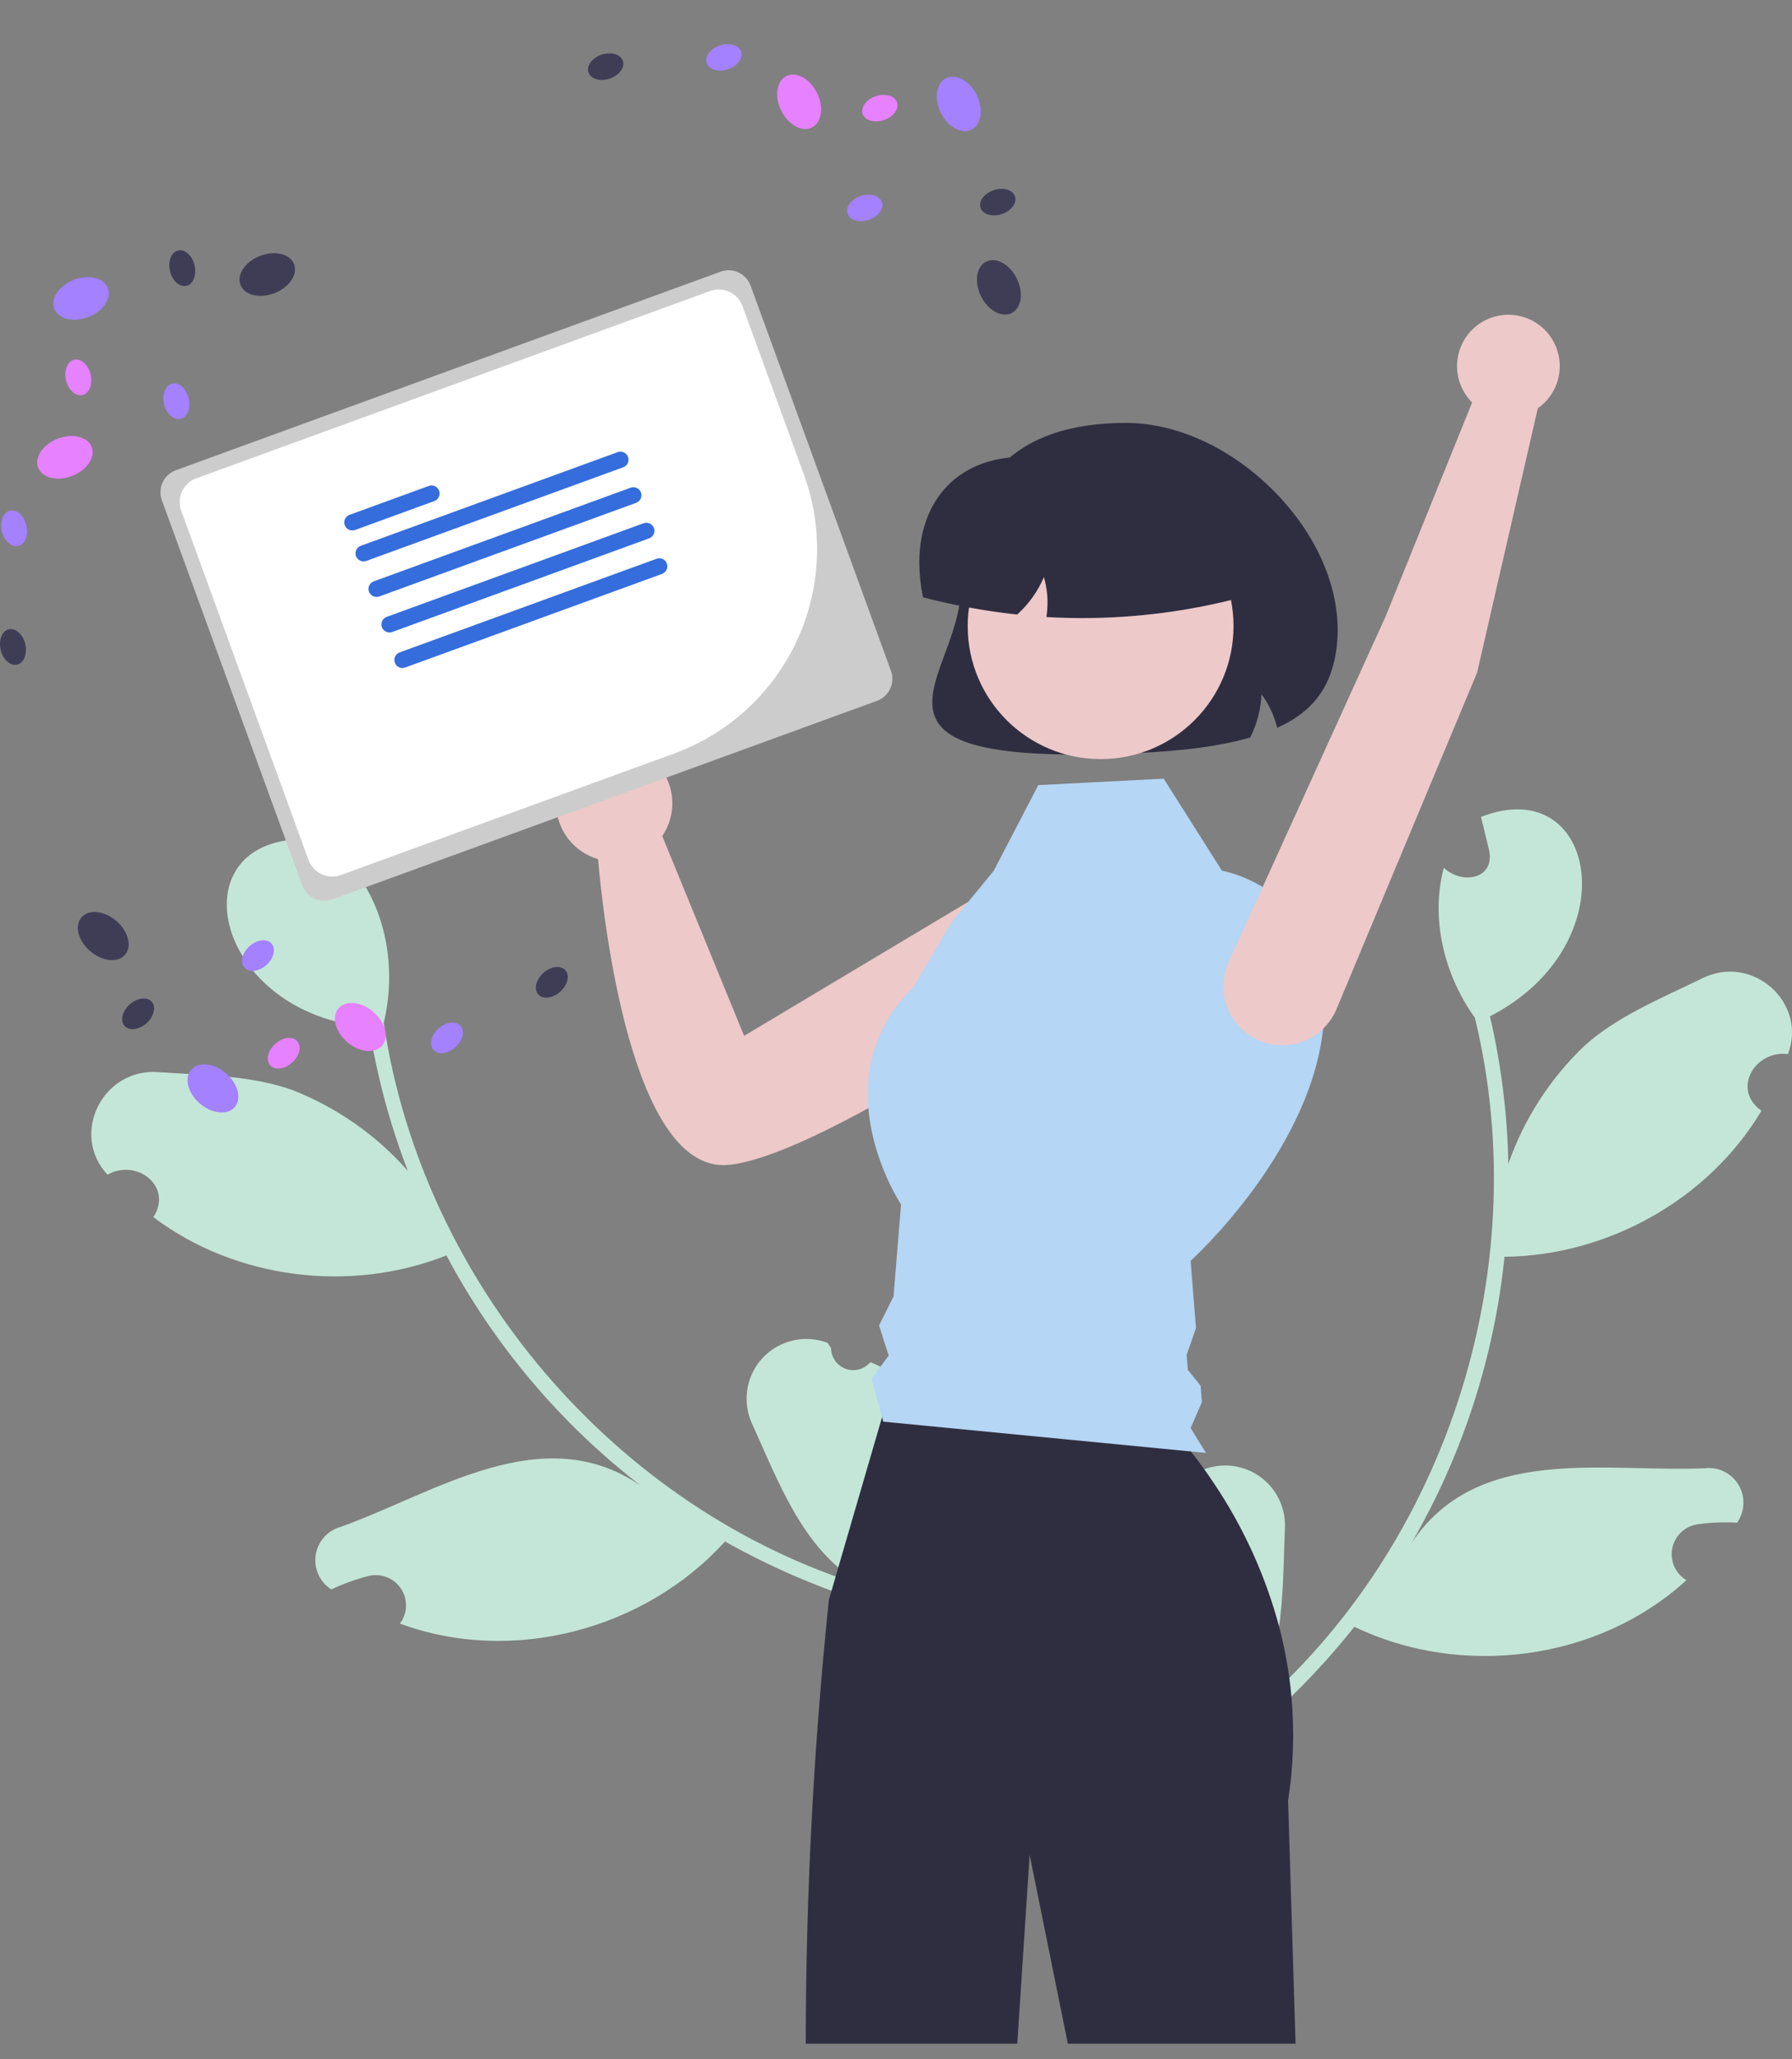 <svg width="94" height="108" viewBox="0 0 94 108" fill="none" xmlns="http://www.w3.org/2000/svg">
<rect x="0" y="0" width="94" height="108" fill="#808080" stroke="none"/>
<g clip-path="url(#clip0_1041_5867)">
<path d="M60.433 79.485C60.644 79.598 60.885 79.643 61.122 79.614C61.36 79.586 61.583 79.485 61.761 79.326C61.939 79.166 62.064 78.956 62.119 78.723C62.173 78.49 62.155 78.246 62.066 78.024C62.09 77.905 62.107 77.821 62.131 77.702C62.587 77.276 63.161 76.996 63.777 76.898C64.394 76.8 65.025 76.888 65.592 77.152C66.158 77.415 66.632 77.841 66.954 78.376C67.276 78.911 67.432 79.53 67.4 80.153C67.255 83.669 67.429 87.463 65.092 90.298C75.759 81.582 80.622 66.733 77.365 53.378C75.766 51.151 75.021 48.192 75.737 45.511C76.637 46.386 78.39 46.151 78.122 44.636C77.979 44.038 77.83 43.441 77.686 42.843C83.83 40.445 85.434 49.58 78.156 53.3C78.747 55.839 79.07 58.432 79.121 61.039C79.943 58.689 81.31 56.567 83.112 54.849C84.856 53.279 87.162 52.355 89.308 51.301C91.918 50.016 94.816 52.564 93.788 55.285C92.05 55.062 90.82 57.14 92.397 58.256C89.627 62.908 84.316 65.865 78.92 65.912C78.374 71.22 76.703 76.351 74.019 80.962C77.466 75.721 84.137 77.23 89.409 77.006C89.759 76.962 90.114 77.021 90.431 77.175C90.748 77.329 91.014 77.573 91.195 77.875C91.376 78.177 91.465 78.526 91.452 78.879C91.438 79.231 91.322 79.572 91.118 79.859C90.425 79.819 89.729 79.847 89.041 79.944C88.717 79.992 88.416 80.138 88.18 80.364C87.943 80.59 87.781 80.883 87.718 81.204C87.654 81.525 87.692 81.858 87.825 82.156C87.957 82.455 88.18 82.706 88.46 82.874C83.835 87.113 76.669 88.025 71.044 85.319C69.381 87.414 67.505 89.33 65.446 91.037L57.084 87.051C57.098 86.944 57.117 86.835 57.134 86.729C57.885 87.147 58.684 87.471 59.514 87.694C58.622 84.294 57.628 82.302 60.433 79.485H60.433Z" fill="#C4E6D8"/>
<path d="M45.657 71.439C45.504 71.624 45.298 71.756 45.068 71.819C44.837 71.882 44.593 71.873 44.367 71.793C44.142 71.712 43.947 71.564 43.809 71.369C43.67 71.174 43.595 70.941 43.593 70.702C43.527 70.602 43.479 70.529 43.412 70.429C42.829 70.207 42.192 70.163 41.584 70.305C40.976 70.447 40.425 70.767 40 71.224C39.575 71.682 39.296 72.255 39.199 72.872C39.103 73.489 39.193 74.121 39.457 74.686C40.917 77.888 42.188 81.467 45.421 83.211C32.255 79.162 22.15 67.245 20.129 53.648C20.769 50.982 20.343 47.961 18.668 45.748C18.165 46.897 16.453 47.341 16.13 45.837C16.037 45.229 15.95 44.62 15.857 44.012C9.263 44.109 11.223 53.174 19.366 53.873C19.777 56.448 20.456 58.972 21.392 61.405C19.744 59.538 17.677 58.089 15.361 57.178C13.153 56.381 10.669 56.396 8.285 56.229C5.382 56.024 3.66 59.477 5.638 61.608C7.164 60.747 9.086 62.207 8.047 63.836C12.367 67.099 18.401 67.834 23.416 65.842C25.924 70.552 29.407 74.674 33.633 77.932C28.463 74.378 22.853 78.292 17.886 80.074C17.546 80.165 17.239 80.353 17.004 80.616C16.768 80.878 16.614 81.203 16.561 81.552C16.507 81.9 16.556 82.257 16.701 82.578C16.846 82.899 17.082 83.171 17.38 83.361C18.007 83.061 18.662 82.825 19.336 82.655C19.653 82.577 19.987 82.6 20.292 82.72C20.596 82.839 20.856 83.05 21.036 83.323C21.216 83.597 21.307 83.919 21.297 84.246C21.287 84.573 21.175 84.888 20.978 85.15C26.861 87.332 33.842 85.473 38.031 80.845C40.361 82.158 42.821 83.225 45.372 84.029L51.613 77.183C51.559 77.089 51.501 76.996 51.445 76.904C50.907 77.574 50.289 78.176 49.605 78.695C49.149 75.21 49.318 72.99 45.657 71.439L45.657 71.439Z" fill="#C4E6D8"/>
<path d="M56.48 39.574C52.308 39.574 50.045 39.064 49.254 37.976C48.557 37.016 49.025 35.748 49.566 34.282C49.955 33.227 50.396 32.032 50.396 30.849C50.396 25.097 53.313 22.18 59.066 22.18C61.928 22.18 65.001 23.7 67.287 26.247C69.364 28.562 70.399 31.333 70.126 33.85C69.902 35.913 68.942 37.27 67.103 38.121L66.996 38.17L66.965 38.056C66.807 37.464 66.538 36.907 66.173 36.413C66.138 37.187 65.943 37.946 65.6 38.64L65.581 38.68L65.538 38.692C63.458 39.285 60.988 39.445 59.069 39.519C58.136 39.555 57.272 39.574 56.48 39.574Z" fill="#2F2E41"/>
<path d="M57.617 47.589C57.458 47.119 57.188 46.694 56.831 46.349C56.474 46.004 56.039 45.749 55.564 45.606C55.089 45.462 54.586 45.434 54.098 45.524C53.609 45.613 53.15 45.818 52.756 46.121L39.033 54.326L34.739 43.848C35.101 43.316 35.286 42.682 35.267 42.039C35.247 41.395 35.025 40.774 34.63 40.264C34.236 39.755 33.691 39.384 33.072 39.204C32.454 39.024 31.794 39.044 31.188 39.262C30.582 39.48 30.061 39.884 29.698 40.416C29.336 40.949 29.152 41.583 29.172 42.226C29.192 42.87 29.416 43.491 29.811 44C30.206 44.509 30.752 44.879 31.37 45.059C31.635 48.08 33.106 61.585 38.223 61.094C42.524 60.682 53.205 53.568 56.523 51.102C57.054 50.707 57.446 50.155 57.642 49.523C57.839 48.892 57.83 48.215 57.617 47.589Z" fill="#EDC9C9"/>
<path d="M67.959 107.184H56.014L54.011 97.281L53.361 107.184H42.266C42.271 99.407 42.676 91.635 43.48 83.9L43.618 83.431L43.835 82.682L43.972 82.211L46.268 74.327L46.45 73.701H60.275C61.071 74.448 61.805 75.259 62.47 76.125C62.695 76.412 62.93 76.723 63.171 77.057C63.339 77.295 63.512 77.544 63.685 77.805C65.226 80.098 66.377 82.63 67.094 85.299V85.301C67.215 85.757 67.323 86.224 67.416 86.702V86.704C67.5 87.128 67.574 87.559 67.632 87.999C67.675 88.32 67.713 88.645 67.741 88.974C67.907 90.796 67.849 92.631 67.568 94.439L67.959 107.184Z" fill="#2F2E41"/>
<path d="M4.63 16.627C5.406 16.327 5.865 15.646 5.657 15.107C5.448 14.567 4.65 14.373 3.874 14.673C3.098 14.973 2.639 15.654 2.848 16.194C3.056 16.733 3.855 16.927 4.63 16.627Z" fill="#A381FF"/>
<path d="M14.398 15.375C15.173 15.075 15.633 14.394 15.424 13.854C15.215 13.315 14.417 13.121 13.641 13.421C12.865 13.721 12.406 14.402 12.615 14.942C12.824 15.482 13.622 15.675 14.398 15.375Z" fill="#3F3D56"/>
<path d="M3.783 24.961C4.559 24.661 5.019 23.98 4.81 23.441C4.601 22.901 3.803 22.707 3.027 23.007C2.251 23.307 1.792 23.988 2.001 24.528C2.21 25.067 3.008 25.262 3.783 24.961Z" fill="#E681FF"/>
<path d="M0.958 28.636C1.314 28.551 1.504 28.068 1.383 27.557C1.262 27.045 0.876 26.699 0.52 26.783C0.164 26.867 -0.027 27.35 0.095 27.862C0.216 28.373 0.602 28.72 0.958 28.636Z" fill="#A381FF"/>
<path d="M0.9 34.858C1.256 34.774 1.446 34.291 1.325 33.779C1.204 33.268 0.817 32.922 0.462 33.006C0.106 33.09 -0.085 33.573 0.036 34.084C0.157 34.596 0.544 34.942 0.9 34.858Z" fill="#3F3D56"/>
<path d="M9.472 21.97C9.827 21.885 10.018 21.402 9.897 20.891C9.776 20.379 9.389 20.033 9.033 20.117C8.677 20.201 8.487 20.684 8.608 21.196C8.729 21.707 9.116 22.054 9.472 21.97Z" fill="#A381FF"/>
<path d="M4.328 20.72C4.684 20.635 4.874 20.152 4.753 19.641C4.632 19.129 4.245 18.783 3.889 18.867C3.534 18.951 3.343 19.434 3.464 19.946C3.585 20.457 3.972 20.804 4.328 20.72Z" fill="#E681FF"/>
<path d="M9.78 14.991C10.136 14.907 10.326 14.424 10.205 13.912C10.084 13.401 9.697 13.054 9.341 13.139C8.985 13.223 8.795 13.706 8.916 14.217C9.037 14.729 9.424 15.075 9.78 14.991Z" fill="#3F3D56"/>
<path d="M12.315 58.059C12.691 57.618 12.481 56.824 11.848 56.285C11.214 55.746 10.397 55.666 10.022 56.106C9.647 56.547 9.856 57.341 10.489 57.88C11.123 58.42 11.94 58.499 12.315 58.059Z" fill="#A381FF"/>
<path d="M6.564 50.069C6.939 49.628 6.729 48.834 6.096 48.295C5.462 47.755 4.645 47.676 4.27 48.116C3.895 48.557 4.104 49.351 4.738 49.89C5.371 50.429 6.189 50.509 6.564 50.069Z" fill="#3F3D56"/>
<path d="M20.046 54.838C20.421 54.398 20.212 53.603 19.578 53.064C18.945 52.525 18.128 52.445 17.753 52.886C17.378 53.326 17.587 54.121 18.22 54.66C18.854 55.199 19.671 55.279 20.046 54.838Z" fill="#E681FF"/>
<path d="M23.887 54.926C24.279 54.576 24.4 54.072 24.156 53.799C23.913 53.526 23.398 53.588 23.005 53.938C22.613 54.288 22.493 54.793 22.736 55.066C22.98 55.339 23.495 55.276 23.887 54.926Z" fill="#A381FF"/>
<path d="M29.387 52.012C29.779 51.662 29.899 51.157 29.656 50.885C29.412 50.612 28.897 50.674 28.505 51.024C28.113 51.374 27.992 51.879 28.235 52.152C28.479 52.425 28.994 52.362 29.387 52.012Z" fill="#3F3D56"/>
<path d="M13.972 50.612C14.364 50.262 14.484 49.757 14.241 49.484C13.997 49.211 13.482 49.274 13.09 49.624C12.697 49.974 12.577 50.479 12.82 50.752C13.064 51.025 13.579 50.962 13.972 50.612Z" fill="#A381FF"/>
<path d="M15.322 55.731C15.714 55.381 15.834 54.876 15.591 54.603C15.347 54.331 14.832 54.393 14.44 54.743C14.048 55.093 13.927 55.598 14.171 55.871C14.414 56.144 14.93 56.081 15.322 55.731Z" fill="#E681FF"/>
<path d="M7.687 53.665C8.079 53.315 8.2 52.81 7.956 52.537C7.713 52.264 7.198 52.327 6.805 52.677C6.413 53.027 6.293 53.532 6.536 53.804C6.78 54.077 7.295 54.015 7.687 53.665Z" fill="#3F3D56"/>
<path d="M50.958 6.803C51.477 6.548 51.6 5.736 51.233 4.989C50.866 4.243 50.148 3.845 49.628 4.1C49.109 4.355 48.986 5.168 49.353 5.914C49.72 6.66 50.438 7.058 50.958 6.803Z" fill="#A381FF"/>
<path d="M53.061 16.422C53.581 16.167 53.704 15.355 53.337 14.608C52.97 13.862 52.251 13.464 51.732 13.719C51.213 13.975 51.09 14.787 51.457 15.533C51.824 16.279 52.542 16.678 53.061 16.422Z" fill="#3F3D56"/>
<path d="M42.584 6.69C43.103 6.434 43.226 5.622 42.859 4.876C42.492 4.13 41.773 3.731 41.254 3.987C40.735 4.242 40.612 5.054 40.979 5.801C41.346 6.547 42.064 6.945 42.584 6.69Z" fill="#E681FF"/>
<path d="M38.181 3.637C38.68 3.472 38.991 3.056 38.876 2.709C38.761 2.362 38.264 2.215 37.764 2.38C37.266 2.546 36.954 2.961 37.069 3.308C37.184 3.655 37.682 3.803 38.181 3.637Z" fill="#A381FF"/>
<path d="M31.977 4.123C32.476 3.958 32.788 3.543 32.672 3.195C32.557 2.848 32.059 2.701 31.561 2.866C31.062 3.032 30.75 3.447 30.866 3.795C30.981 4.142 31.478 4.289 31.977 4.123Z" fill="#3F3D56"/>
<path d="M45.568 11.534C46.067 11.368 46.378 10.953 46.263 10.606C46.148 10.258 45.65 10.111 45.151 10.277C44.652 10.442 44.341 10.858 44.456 11.205C44.571 11.552 45.069 11.699 45.568 11.534Z" fill="#A381FF"/>
<path d="M46.361 6.299C46.86 6.134 47.171 5.718 47.056 5.371C46.941 5.024 46.443 4.877 45.944 5.042C45.445 5.208 45.134 5.623 45.249 5.97C45.364 6.317 45.862 6.465 46.361 6.299Z" fill="#E681FF"/>
<path d="M52.547 11.229C53.046 11.063 53.357 10.648 53.242 10.301C53.127 9.954 52.629 9.806 52.13 9.972C51.631 10.137 51.32 10.553 51.435 10.9C51.55 11.247 52.048 11.394 52.547 11.229Z" fill="#3F3D56"/>
<path d="M54.462 41.177L61.043 40.838L64.099 45.667C64.099 45.667 69.85 46.629 69.451 53.405C69.052 60.181 62.454 66.127 62.454 66.127L62.736 69.656L62.246 71.056L62.309 71.842L62.977 72.674L63.046 73.535L62.454 74.897L63.259 76.201L46.332 74.561L45.713 72.306L46.616 71.095L46.111 69.516L46.87 67.996L47.265 63.171C47.265 63.171 42.939 56.672 47.905 51.778L49.898 48.389L52.128 45.669L54.462 41.177Z" fill="#B5D6F4"/>
<path d="M57.734 39.812C61.585 39.812 64.706 36.69 64.706 32.84C64.706 28.989 61.585 25.867 57.734 25.867C53.883 25.867 50.761 28.989 50.761 32.84C50.761 36.69 53.883 39.812 57.734 39.812Z" fill="#EDC9C9"/>
<path d="M56.8 32.416C56.199 32.416 55.599 32.4 54.998 32.366L54.891 32.36L54.905 32.253C54.994 31.588 54.944 30.911 54.759 30.266C54.445 31 53.978 31.66 53.389 32.2L53.356 32.231L53.311 32.226C51.681 32.047 50.066 31.753 48.478 31.344L48.417 31.329L48.405 31.267C48.286 30.685 48.225 30.092 48.222 29.498C48.222 27.641 48.895 26.078 50.117 25.098C51.448 24.03 53.355 23.702 55.489 24.172H62.314C63.065 24.173 63.784 24.472 64.315 25.002C64.845 25.533 65.144 26.252 65.144 27.003V31.325L65.07 31.344C62.37 32.054 59.591 32.414 56.8 32.416Z" fill="#2F2E41"/>
<path d="M9.223 24.662C8.918 24.774 8.669 25.002 8.532 25.297C8.395 25.592 8.38 25.93 8.491 26.235L15.854 46.438C15.965 46.744 16.194 46.993 16.489 47.13C16.784 47.267 17.121 47.282 17.427 47.171L46.003 36.757C46.309 36.645 46.558 36.416 46.695 36.121C46.832 35.827 46.847 35.489 46.736 35.184L39.373 14.98C39.261 14.675 39.033 14.426 38.738 14.289C38.443 14.151 38.106 14.137 37.8 14.248L9.223 24.662Z" fill="#CCCCCC"/>
<path d="M35.368 39.518L17.876 45.893C17.547 46.012 17.184 45.996 16.866 45.849C16.549 45.701 16.303 45.433 16.183 45.104L9.505 26.78C9.385 26.451 9.401 26.088 9.549 25.771C9.697 25.453 9.964 25.207 10.293 25.087L37.255 15.261C37.584 15.142 37.947 15.157 38.265 15.305C38.582 15.453 38.828 15.721 38.948 16.05L42.175 24.904C43.207 27.745 43.069 30.879 41.793 33.618C40.517 36.358 38.206 38.48 35.368 39.518Z" fill="white"/>
<path d="M22.782 26.28L18.625 27.795C18.573 27.814 18.518 27.823 18.462 27.82C18.407 27.818 18.352 27.805 18.302 27.781C18.252 27.758 18.207 27.725 18.169 27.684C18.132 27.643 18.102 27.595 18.084 27.543C18.064 27.491 18.056 27.436 18.058 27.38C18.061 27.325 18.074 27.27 18.098 27.22C18.121 27.17 18.154 27.124 18.195 27.087C18.236 27.049 18.284 27.02 18.336 27.001L22.492 25.486C22.598 25.448 22.714 25.453 22.816 25.5C22.917 25.548 22.996 25.634 23.034 25.739C23.072 25.844 23.067 25.96 23.02 26.062C22.973 26.163 22.887 26.242 22.782 26.28Z" fill="#356DDC"/>
<path d="M32.691 24.507L19.217 29.418C19.165 29.437 19.109 29.445 19.054 29.443C18.998 29.441 18.944 29.427 18.894 29.404C18.843 29.381 18.798 29.347 18.761 29.306C18.723 29.266 18.694 29.218 18.675 29.166C18.656 29.113 18.647 29.058 18.65 29.003C18.652 28.947 18.665 28.893 18.689 28.842C18.712 28.792 18.745 28.747 18.787 28.709C18.828 28.672 18.875 28.643 18.928 28.624L32.402 23.713C32.454 23.694 32.51 23.686 32.565 23.688C32.62 23.69 32.675 23.704 32.725 23.727C32.776 23.75 32.821 23.784 32.858 23.824C32.896 23.865 32.925 23.913 32.944 23.965C32.963 24.017 32.971 24.073 32.969 24.128C32.967 24.184 32.953 24.238 32.93 24.288C32.906 24.339 32.873 24.384 32.832 24.421C32.791 24.459 32.744 24.488 32.691 24.507Z" fill="#356DDC"/>
<path d="M33.37 26.372L19.896 31.283C19.844 31.302 19.788 31.31 19.733 31.308C19.677 31.305 19.623 31.292 19.573 31.269C19.522 31.245 19.477 31.212 19.44 31.171C19.402 31.13 19.373 31.082 19.354 31.03C19.335 30.978 19.327 30.923 19.329 30.867C19.331 30.812 19.345 30.758 19.368 30.707C19.392 30.657 19.425 30.612 19.465 30.574C19.506 30.537 19.554 30.508 19.606 30.489L33.081 25.578C33.186 25.54 33.302 25.545 33.404 25.592C33.505 25.64 33.584 25.725 33.622 25.831C33.66 25.936 33.655 26.052 33.608 26.153C33.561 26.255 33.475 26.334 33.37 26.372Z" fill="#356DDC"/>
<path d="M34.049 28.235L20.575 33.146C20.523 33.165 20.467 33.174 20.412 33.172C20.356 33.169 20.302 33.156 20.252 33.133C20.201 33.109 20.156 33.076 20.118 33.035C20.081 32.994 20.052 32.946 20.033 32.894C20.014 32.842 20.005 32.786 20.008 32.731C20.01 32.675 20.023 32.621 20.047 32.571C20.07 32.52 20.103 32.475 20.144 32.438C20.185 32.4 20.233 32.371 20.285 32.352L33.76 27.442C33.812 27.423 33.867 27.414 33.923 27.416C33.978 27.419 34.033 27.432 34.083 27.456C34.133 27.479 34.178 27.512 34.216 27.553C34.254 27.594 34.283 27.642 34.302 27.694C34.321 27.746 34.329 27.801 34.327 27.857C34.324 27.912 34.311 27.967 34.288 28.017C34.264 28.067 34.231 28.112 34.19 28.15C34.149 28.187 34.101 28.216 34.049 28.235Z" fill="#356DDC"/>
<path d="M34.729 30.099L21.254 35.009C21.149 35.048 21.033 35.043 20.931 34.995C20.83 34.948 20.751 34.862 20.713 34.757C20.674 34.652 20.679 34.536 20.727 34.434C20.774 34.333 20.86 34.254 20.965 34.215L34.44 29.305C34.492 29.286 34.547 29.277 34.602 29.28C34.658 29.282 34.712 29.295 34.763 29.319C34.813 29.342 34.858 29.375 34.896 29.416C34.933 29.457 34.962 29.505 34.981 29.557C35 29.609 35.009 29.665 35.006 29.72C35.004 29.776 34.991 29.83 34.967 29.88C34.944 29.93 34.911 29.976 34.87 30.013C34.829 30.051 34.781 30.08 34.729 30.099Z" fill="#356DDC"/>
<path d="M77.483 35.275L70.106 52.929C69.791 53.676 69.195 54.27 68.447 54.581C67.698 54.893 66.858 54.898 66.106 54.595C65.717 54.438 65.364 54.204 65.068 53.906C64.773 53.608 64.541 53.254 64.387 52.864C64.233 52.474 64.16 52.056 64.173 51.637C64.185 51.218 64.283 50.806 64.46 50.426L72.686 32.322L77.22 21.111C76.829 20.72 76.567 20.218 76.47 19.673C76.373 19.128 76.447 18.567 76.68 18.065C76.914 17.564 77.296 17.146 77.775 16.869C78.254 16.592 78.807 16.47 79.359 16.518C79.91 16.566 80.433 16.783 80.857 17.139C81.281 17.495 81.584 17.973 81.727 18.507C81.87 19.042 81.845 19.608 81.655 20.128C81.465 20.647 81.12 21.096 80.666 21.413L77.483 35.275Z" fill="#EDC9C9"/>
</g>
<defs>
<clipPath id="clip0_1041_5867">
<rect width="94" height="106.683" fill="white" transform="translate(0 0.5)"/>
</clipPath>
</defs>
</svg>
